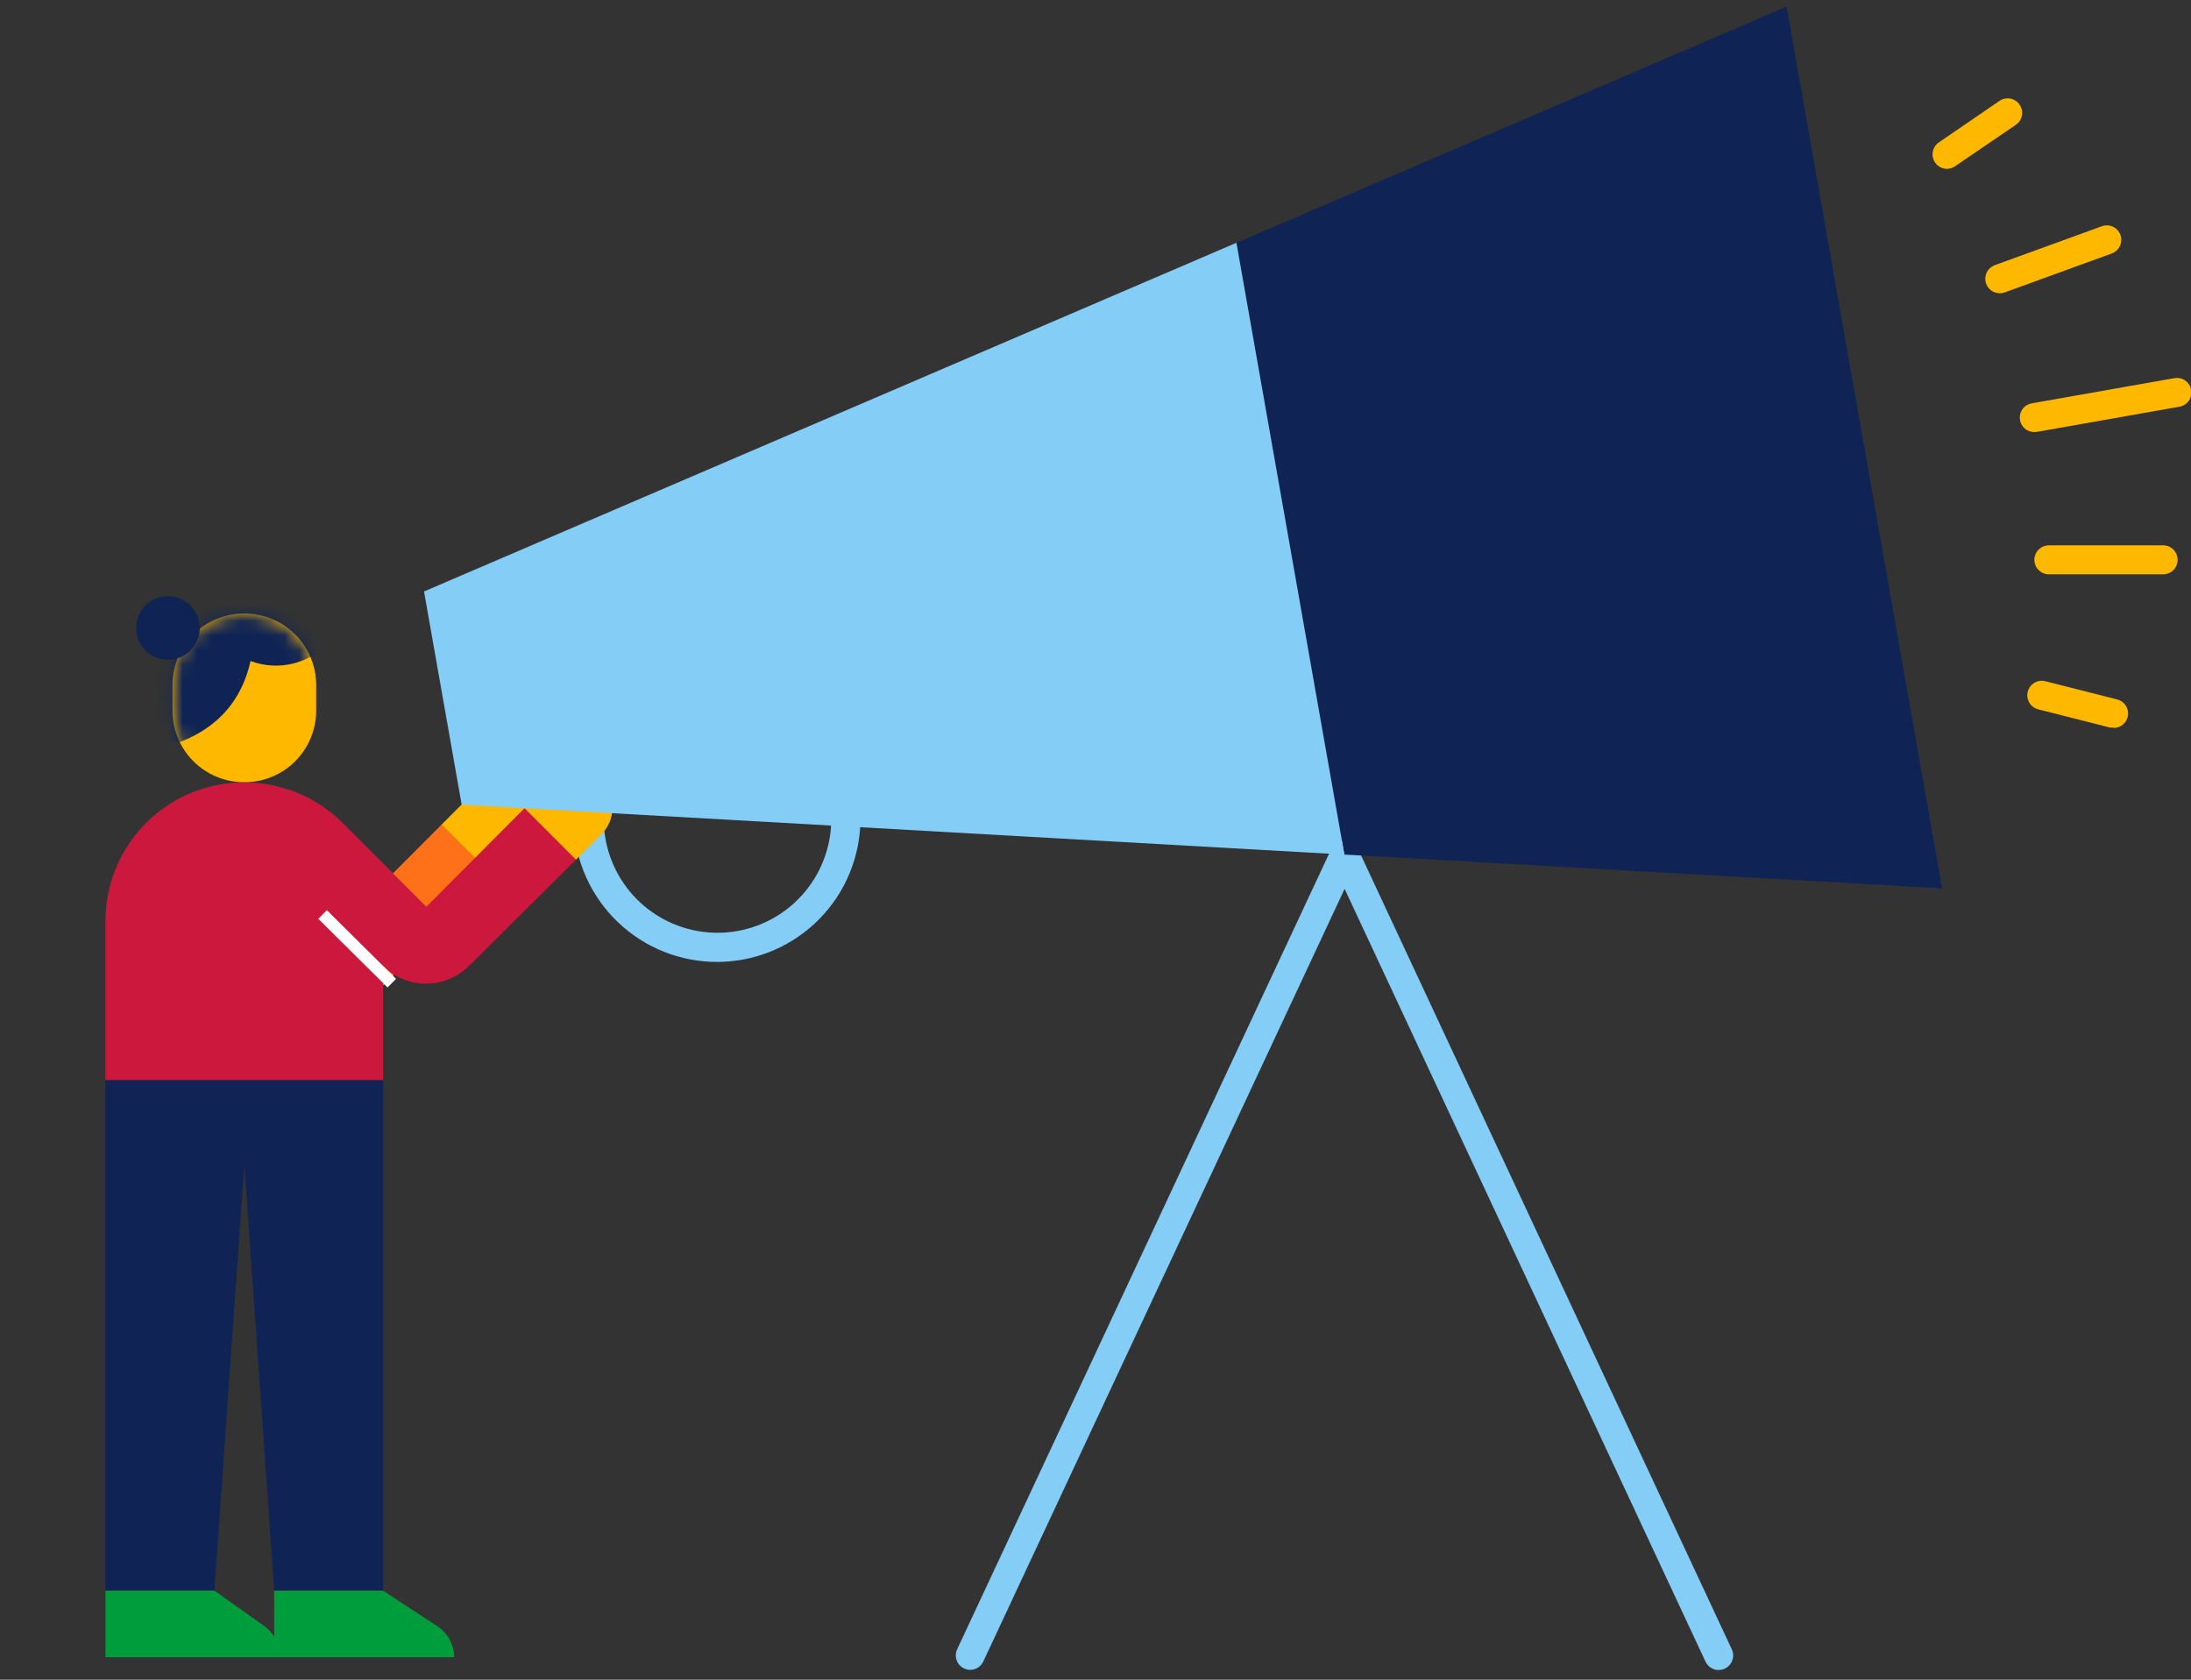 <svg width="150" height="115" viewBox="0 0 150 115" fill="none" xmlns="http://www.w3.org/2000/svg">
<rect x="0" y="0" width="150" height="115" fill="#333333" stroke="none"/>
<g clip-path="url(#clip0_28_1001)">
<g clip-path="url(#clip1_28_1001)">
<g clip-path="url(#clip2_28_1001)">
<path d="M66.427 114.324C66.283 114.325 66.14 114.293 66.01 114.23C65.892 114.176 65.786 114.099 65.697 114.003C65.609 113.908 65.54 113.796 65.496 113.673C65.451 113.551 65.431 113.421 65.437 113.291C65.442 113.161 65.474 113.033 65.529 112.916L91.156 58.092C91.236 57.919 91.363 57.773 91.522 57.671C91.682 57.569 91.868 57.515 92.058 57.515C92.247 57.515 92.433 57.569 92.592 57.671C92.752 57.773 92.879 57.919 92.959 58.092L118.563 112.921C118.674 113.16 118.686 113.434 118.595 113.682C118.505 113.929 118.32 114.131 118.081 114.242C117.963 114.297 117.835 114.329 117.704 114.334C117.574 114.34 117.444 114.32 117.321 114.275C117.074 114.185 116.872 114 116.761 113.761L92.055 60.856L67.325 113.737C67.248 113.911 67.122 114.06 66.963 114.164C66.803 114.268 66.617 114.324 66.427 114.324ZM49.093 65.857C46.564 65.859 44.131 64.884 42.303 63.136C40.474 61.388 39.391 59.001 39.278 56.474C39.166 53.947 40.033 51.474 41.699 49.57C43.365 47.666 45.701 46.479 48.221 46.255C50.74 46.032 53.249 46.789 55.224 48.37C57.2 49.95 58.489 52.232 58.823 54.74C59.157 57.247 58.511 59.787 57.019 61.83C55.526 63.872 53.304 65.261 50.813 65.705C50.245 65.805 49.67 65.856 49.093 65.857ZM49.135 48.283C47.273 48.28 45.473 48.944 44.059 50.153C42.645 51.363 41.71 53.039 41.425 54.878C41.139 56.717 41.522 58.597 42.503 60.179C43.484 61.76 44.999 62.938 46.773 63.499C48.548 64.06 50.465 63.968 52.176 63.238C53.889 62.508 55.282 61.189 56.106 59.52C56.93 57.852 57.129 55.943 56.668 54.14C56.206 52.337 55.114 50.76 53.59 49.692C52.285 48.776 50.729 48.284 49.135 48.283Z" fill="#84CDF7"/>
<path d="M13.969 60.909L20.425 67.366C20.814 67.754 21.274 68.062 21.782 68.272C22.289 68.482 22.832 68.59 23.381 68.59C23.93 68.59 24.473 68.482 24.98 68.272C25.488 68.062 25.948 67.754 26.336 67.366L33.75 59.982L30.228 56.46L23.401 63.304L17.479 57.387L13.969 60.909Z" fill="#FF7119"/>
<path d="M33.75 59.982L30.228 56.46L31.989 54.699C32.22 54.468 32.495 54.284 32.797 54.159C33.099 54.034 33.423 53.969 33.75 53.969C34.077 53.969 34.401 54.034 34.703 54.159C35.005 54.284 35.28 54.468 35.511 54.699C35.742 54.93 35.925 55.205 36.051 55.507C36.176 55.809 36.24 56.133 36.24 56.46C36.24 56.787 36.176 57.111 36.051 57.413C35.925 57.715 35.742 57.989 35.511 58.221L33.75 59.982Z" fill="#FFB800"/>
<path d="M7.218 108.901V113.461H19.152V113.397C19.151 112.991 19.053 112.591 18.868 112.229C18.682 111.868 18.413 111.556 18.083 111.319L14.679 108.901H7.218Z" fill="#009D3C"/>
<path d="M18.77 108.901V113.461H31.097C31.095 113.036 30.986 112.617 30.781 112.244C30.576 111.871 30.281 111.555 29.923 111.325L26.219 108.901H18.77Z" fill="#009D3C"/>
<path d="M19.879 54.094H19.844C18.415 53.594 16.886 53.443 15.386 53.654C13.886 53.866 12.459 54.433 11.223 55.309C9.987 56.184 8.978 57.343 8.282 58.688C7.585 60.033 7.22 61.525 7.218 63.04L7.218 73.958H26.23V63.052C26.231 61.084 25.619 59.166 24.482 57.561C23.344 55.957 21.736 54.745 19.879 54.094Z" fill="#CC183C"/>
<path d="M19.75 59.665L26.207 66.122C26.595 66.51 27.056 66.818 27.563 67.028C28.07 67.238 28.614 67.346 29.163 67.346C29.712 67.346 30.255 67.238 30.762 67.028C31.269 66.818 31.73 66.51 32.118 66.122L39.532 58.755L36.01 55.233L29.189 62.083L23.267 56.149L19.75 59.665Z" fill="#CC183C"/>
<path d="M39.431 58.855L35.91 55.333L37.671 53.572C37.902 53.341 38.176 53.157 38.478 53.032C38.781 52.907 39.105 52.843 39.431 52.843C39.759 52.843 40.082 52.907 40.385 53.032C40.687 53.157 40.961 53.341 41.193 53.572C41.424 53.803 41.607 54.078 41.732 54.38C41.858 54.682 41.922 55.006 41.922 55.333C41.922 55.66 41.858 55.984 41.732 56.286C41.607 56.588 41.424 56.863 41.193 57.094L39.431 58.855Z" fill="#FFB800"/>
<path d="M22.378 62.314L21.791 62.906L26.53 67.605L27.117 67.014L22.378 62.314Z" fill="white"/>
<path d="M7.218 73.958V108.901H14.679L16.727 79.757L18.776 108.901H26.23V73.958H7.218Z" fill="#0F2455"/>
<path d="M16.751 53.554H16.698C15.401 53.553 14.157 53.036 13.24 52.118C12.324 51.2 11.809 49.956 11.809 48.659V46.898C11.809 45.6 12.324 44.356 13.24 43.438C14.157 42.52 15.401 42.004 16.698 42.002H16.751C18.049 42.004 19.293 42.52 20.211 43.438C21.129 44.356 21.645 45.6 21.646 46.898V48.659C21.645 49.957 21.129 51.201 20.211 52.119C19.293 53.036 18.049 53.553 16.751 53.554Z" fill="#FFB800"/>
<mask id="mask0_28_1001" style="mask-type:luminance" maskUnits="userSpaceOnUse" x="11" y="42" width="11" height="12">
<path d="M16.745 42.014H16.698C13.995 42.014 11.803 44.206 11.803 46.91V48.653C11.803 51.357 13.995 53.548 16.698 53.548H16.745C19.449 53.548 21.64 51.357 21.64 48.653V46.91C21.64 44.206 19.449 42.014 16.745 42.014Z" fill="white"/>
</mask>
<g mask="url(#mask0_28_1001)">
<path d="M23.806 40.652C23.806 41.625 23.518 42.576 22.978 43.385C22.437 44.194 21.669 44.825 20.77 45.197C19.871 45.569 18.882 45.666 17.928 45.477C16.974 45.287 16.097 44.818 15.409 44.13C14.722 43.443 14.253 42.566 14.063 41.612C13.873 40.658 13.971 39.669 14.343 38.77C14.716 37.871 15.346 37.103 16.155 36.562C16.964 36.022 17.915 35.733 18.888 35.733C20.192 35.733 21.443 36.252 22.366 37.174C23.288 38.097 23.806 39.348 23.806 40.652Z" fill="#0F2455"/>
<path d="M17.338 44.162C16.927 47.643 15.107 49.715 12.313 50.813C12.313 50.813 -0.013 48.946 -0.013 44.162C-0.014 43.023 0.21 41.894 0.646 40.841C1.082 39.788 1.722 38.831 2.529 38.026C3.335 37.221 4.292 36.582 5.346 36.148C6.4 35.713 7.529 35.49 8.668 35.493C13.458 35.493 17.338 44.162 17.338 44.162Z" fill="#0F2455"/>
</g>
<path d="M13.675 42.995C13.675 43.425 13.547 43.846 13.308 44.205C13.069 44.563 12.729 44.842 12.331 45.007C11.933 45.171 11.495 45.215 11.073 45.13C10.65 45.046 10.262 44.839 9.958 44.535C9.653 44.23 9.446 43.842 9.362 43.419C9.278 42.997 9.321 42.559 9.486 42.161C9.65 41.763 9.93 41.423 10.288 41.184C10.646 40.945 11.067 40.817 11.498 40.817C12.075 40.817 12.629 41.046 13.037 41.455C13.446 41.863 13.675 42.417 13.675 42.995Z" fill="#0F2455"/>
<path d="M122.313 0.45L84.653 16.622L92.037 58.508L132.961 60.821L122.313 0.45Z" fill="#0F2455"/>
<path d="M29.03 40.494L31.607 55.092L92.037 58.508L84.647 16.622L29.03 40.494Z" fill="#84CDF7"/>
<path d="M144.695 49.809C144.613 49.818 144.53 49.818 144.448 49.809L139.541 48.565C139.286 48.5 139.067 48.337 138.932 48.111C138.797 47.885 138.757 47.614 138.822 47.359C138.887 47.103 139.05 46.884 139.276 46.749C139.503 46.614 139.773 46.575 140.028 46.64L144.941 47.884C145.177 47.943 145.383 48.086 145.52 48.286C145.658 48.486 145.717 48.73 145.686 48.971C145.656 49.212 145.538 49.433 145.355 49.593C145.173 49.753 144.938 49.84 144.695 49.839V49.809ZM148.093 39.32H140.269C140.006 39.32 139.754 39.215 139.568 39.029C139.382 38.843 139.277 38.591 139.277 38.328C139.277 38.065 139.382 37.812 139.568 37.627C139.754 37.441 140.006 37.336 140.269 37.336H148.093C148.357 37.336 148.609 37.441 148.795 37.627C148.981 37.812 149.085 38.065 149.085 38.328C149.085 38.591 148.981 38.843 148.795 39.029C148.609 39.215 148.357 39.32 148.093 39.32ZM139.289 29.582C139.037 29.587 138.793 29.496 138.606 29.328C138.419 29.159 138.303 28.926 138.281 28.675C138.26 28.425 138.334 28.175 138.489 27.977C138.645 27.779 138.87 27.648 139.119 27.61L148.862 25.89C148.991 25.867 149.122 25.87 149.25 25.898C149.377 25.926 149.497 25.979 149.604 26.054C149.711 26.128 149.802 26.223 149.872 26.333C149.942 26.443 149.99 26.566 150.013 26.694C150.036 26.822 150.033 26.954 150.005 27.081C149.977 27.209 149.924 27.329 149.849 27.436C149.774 27.543 149.679 27.634 149.57 27.704C149.46 27.774 149.337 27.822 149.209 27.845L139.465 29.564L139.289 29.582ZM136.911 20.079C136.678 20.08 136.451 19.998 136.271 19.848C136.092 19.698 135.971 19.49 135.93 19.259C135.89 19.029 135.932 18.792 136.049 18.59C136.166 18.387 136.351 18.233 136.571 18.153L143.897 15.489C144.144 15.399 144.417 15.412 144.655 15.523C144.894 15.635 145.078 15.837 145.167 16.084C145.257 16.332 145.244 16.605 145.133 16.843C145.021 17.081 144.819 17.266 144.572 17.355L137.246 20.02C137.128 20.062 137.002 20.082 136.876 20.079H136.911ZM133.296 11.562C133.134 11.562 132.976 11.522 132.833 11.447C132.691 11.371 132.57 11.261 132.48 11.127C132.406 11.02 132.354 10.899 132.327 10.771C132.301 10.644 132.299 10.512 132.323 10.384C132.347 10.256 132.396 10.134 132.467 10.025C132.538 9.916 132.63 9.821 132.738 9.748L136.888 6.907C136.996 6.833 137.117 6.782 137.244 6.755C137.372 6.728 137.503 6.726 137.631 6.75C137.759 6.774 137.881 6.823 137.991 6.894C138.1 6.966 138.194 7.058 138.267 7.165C138.341 7.273 138.393 7.394 138.42 7.521C138.446 7.649 138.448 7.78 138.424 7.908C138.4 8.036 138.351 8.159 138.28 8.268C138.209 8.377 138.117 8.471 138.009 8.545L133.824 11.397C133.657 11.507 133.46 11.564 133.26 11.562H133.296Z" fill="#FFB800"/>
</g>
</g>
</g>
<defs>
<clipPath id="clip0_28_1001">
<rect width="150" height="113.88" fill="white" transform="translate(0 0.45)"/>
</clipPath>
<clipPath id="clip1_28_1001">
<rect width="150" height="113.88" fill="white" transform="translate(0 0.45)"/>
</clipPath>
<clipPath id="clip2_28_1001">
<rect width="149.991" height="113.88" fill="white" transform="translate(0.004 0.45)"/>
</clipPath>
</defs>
</svg>
